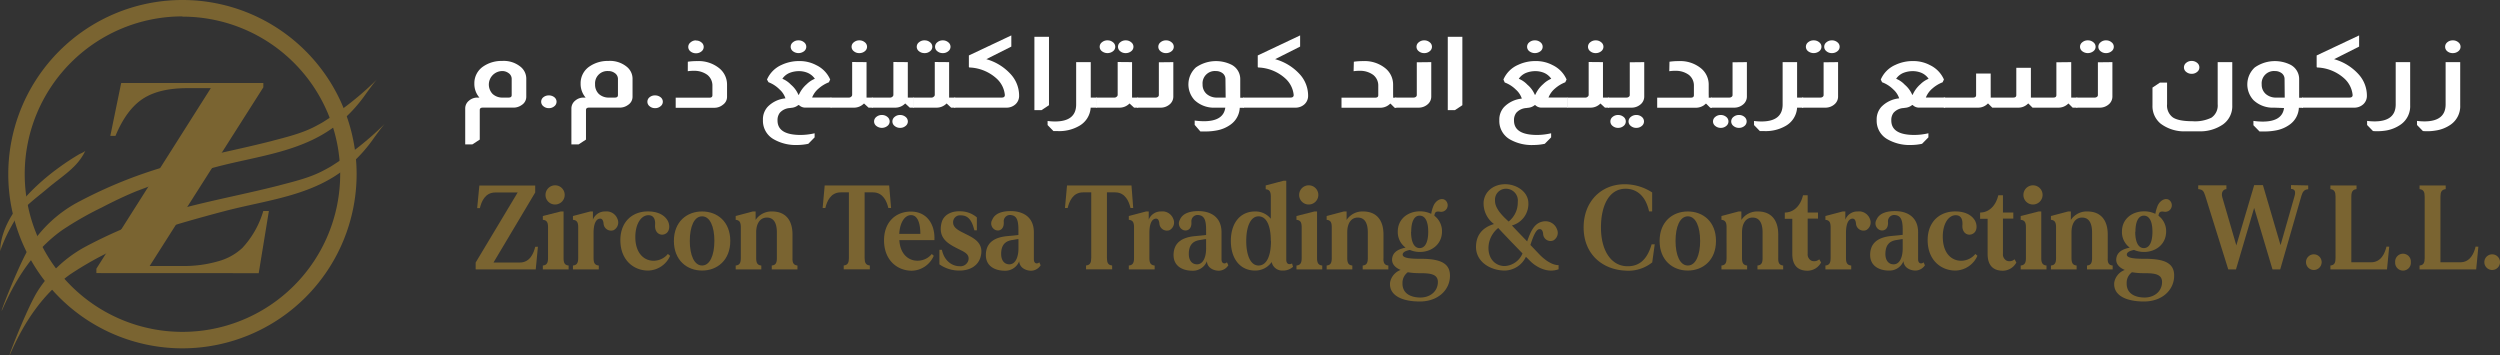<svg xmlns="http://www.w3.org/2000/svg" id="Layer_1" data-name="Layer 1" viewBox="0 0 610.04 86.63"><rect x="0" y="0" width="610.04" height="86.63" fill="#333333" stroke="none"/><defs fill="#ffffff"><style>.cls-1{fill:#7a6431;}</style></defs><path class="cls-1" d="M103,249.58V248.5l27.92-44.05h-5.75q-6.93,0-10.9,2.64t-6.61,9h-1.26l2.65-12.89h34.69v1.05L116,247.85H124a30,30,0,0,0,8.73-1.16,14,14,0,0,0,5.9-3.26,22.59,22.59,0,0,0,5.1-9h1.36l-2.48,15.17Z" transform="translate(-79.48 -182.94)" fill="#ffffff"/><path class="cls-1" d="M80.33,257.86c-2.1,4.72,3.68-10.48,6.48-14.81a31.73,31.73,0,0,1,11.36-10.6,114.41,114.41,0,0,1,13.39-6.1,118.62,118.62,0,0,1,13.67-4.22c6.79-1.67,13.58-3,20.35-4.73,3.74-1,7.53-1.87,10.94-3.68.55-.29,1.1-.59,1.64-.9a75.6,75.6,0,0,0,13.37-10.56c-.69.68-2.7,3.49-3.27,4.29a35.06,35.06,0,0,1-5.68,6.12c-8.62,7.31-19.8,8.22-30.32,11q-2.56.68-5.12,1.38c-3.4.94-6.8,1.92-10.14,3-1.4.47-2.8,1-4.17,1.52-2.9,1.18-5.73,2.55-8.52,4a80.66,80.66,0,0,0-9.77,5.6C88,243.88,83.62,250.48,80.33,257.86Z" transform="translate(-79.48 -182.94)" fill="#ffffff"/><path class="cls-1" d="M82.26,268.67c-2.1,4.72,3.68-10.48,6.48-14.81a31.73,31.73,0,0,1,11.36-10.6,114.41,114.41,0,0,1,13.39-6.1,118.62,118.62,0,0,1,13.67-4.22c6.79-1.67,13.58-3,20.35-4.73,3.74-1,7.53-1.86,10.94-3.68q.83-.43,1.65-.9a75.53,75.53,0,0,0,13.36-10.56c-.69.68-2.7,3.49-3.27,4.29a35.06,35.06,0,0,1-5.68,6.12c-8.62,7.31-19.8,8.22-30.32,11q-2.56.67-5.12,1.38c-3.4.94-6.79,1.92-10.14,3-1.4.47-2.8,1-4.17,1.52-2.9,1.18-5.73,2.56-8.52,4a80.66,80.66,0,0,0-9.77,5.6C90,254.69,85.55,261.29,82.26,268.67Z" transform="translate(-79.48 -182.94)" fill="#ffffff"/><path class="cls-1" d="M100.32,219.69c-.15.33-1.37.77-1.7,1-.61.36-1.22.74-1.82,1.12-1.19.77-2.36,1.58-3.5,2.43A54,54,0,0,0,87,229.69c-3.6,3.68-6.87,8.25-7.43,13.5a4.83,4.83,0,0,1-.08,1.08,38.63,38.63,0,0,1,2.82-6.21,19.84,19.84,0,0,1,3.7-4.88c1.61-1.5,3.36-2.82,5-4.2C94.7,225.83,98.39,223.85,100.32,219.69Z" transform="translate(-79.48 -182.94)" fill="#ffffff"/><path class="cls-1" d="M124,267.94a42.5,42.5,0,1,1,42.5-42.5A42.54,42.54,0,0,1,124,267.94Zm0-81a38.49,38.49,0,1,0,38.49,38.49A38.49,38.49,0,0,0,124,187Z" transform="translate(-79.48 -182.94)" fill="#ffffff"/><path class="cls-1" d="M210.74,243.14l-.53,5.53H195.55V247l10.25-17.09h-5.47c-2.5,0-3.38,2.26-3.75,3.81h-.66l.53-5.5h13.63v1.69L199.9,247h6.43c2.47,0,3.38-2.28,3.75-3.83Z" transform="translate(-79.48 -182.94)" fill="#ffffff"/><path class="cls-1" d="M218.23,247.73v.94h-6.29v-.94c1-.09,1.27-.7,1.27-1.84V238.4c0-1.14-.26-1.73-1.27-1.82v-.93l4.38-1.11H217v11.35C217,247,217.22,247.64,218.23,247.73Zm-5.63-17.38a2.34,2.34,0,1,1,2.34,2.49A2.32,2.32,0,0,1,212.6,230.35Z" transform="translate(-79.48 -182.94)" fill="#ffffff"/><path class="cls-1" d="M229.23,239.1a1.83,1.83,0,0,1-2.47-1.64c-.11-.88-.42-1.2-.9-1.17-1,.09-1.54,1.38-1.54,3.48v6.12c0,1.14.26,1.75,1.27,1.84v.94h-6.3v-.94c1-.09,1.28-.7,1.28-1.84V238.4c0-1.14-.27-1.73-1.28-1.82v-.93l4.23-1.11h.64v2a3.14,3.14,0,0,1,3-2,2.85,2.85,0,0,1,3,1.84A2.13,2.13,0,0,1,229.23,239.1Z" transform="translate(-79.48 -182.94)" fill="#ffffff"/><path class="cls-1" d="M243,245.36a6,6,0,0,1-5.37,3.6c-3.5,0-6.77-2.52-6.77-7.43,0-4.45,2.9-7,6.72-7,2.34,0,4,.84,4.81,2.22.64,1.14.58,2.84-.72,3.33-1.06.44-2.47-.29-2.34-2.22.11-1.46-.37-2.49-1.8-2.4-1.81.15-3.22,2.52-3,6.06.45,5.82,5.74,6.11,7.92,3.39Z" transform="translate(-79.48 -182.94)" fill="#ffffff"/><path class="cls-1" d="M257.68,241.73c0,4.71-3.19,7.23-6.88,7.23s-6.88-2.52-6.88-7.23,3.19-7.19,6.88-7.19S257.68,237,257.68,241.73Zm-3.88,0c0-3.48-1.06-6-3-6s-3,2.52-3,6,1.09,6,3,6S253.8,245.21,253.8,241.73Z" transform="translate(-79.48 -182.94)" fill="#ffffff"/><path class="cls-1" d="M274.07,247.73v.94H267.8v-.94c1-.09,1.25-.7,1.25-1.84v-6.21c0-2.19-.69-3.65-2.44-3.65S264,237.64,264,239.6v6.29c0,1.14.26,1.75,1.25,1.84v.94H259v-.94c1-.09,1.25-.7,1.25-1.84V238.4c0-1.14-.27-1.73-1.25-1.82v-.93l4.19-1.11h.67v2.07a4.63,4.63,0,0,1,4-2.07c3.51,0,5,2.36,5,5.61v5.74C272.82,247,273.09,247.64,274.07,247.73Z" transform="translate(-79.48 -182.94)" fill="#ffffff"/><path class="cls-1" d="M296.92,233.69h-.67c-.37-1.55-1.25-3.81-3.74-3.81h-2.05v16c0,1.14.27,1.75,1.27,1.84v.94h-6.37v-.94c1-.09,1.27-.7,1.27-1.84v-16h-2c-2.5,0-3.38,2.26-3.75,3.81h-.66l.5-5.5h15.73Z" transform="translate(-79.48 -182.94)" fill="#ffffff"/><path class="cls-1" d="M307.49,241.53h-8.56c.35,5.76,5.74,6.11,7.92,3.39l.48.44A6,6,0,0,1,302,249c-3.54,0-6.8-2.52-6.8-7.43,0-4.33,2.73-7,6.56-7s5.79,3,5.74,6.55ZM298.91,240h5.15c0-2-.42-4.63-2.36-4.57C300.16,235.53,299.07,237.31,298.91,240Z" transform="translate(-79.48 -182.94)" fill="#ffffff"/><path class="cls-1" d="M315.22,240.09c2,1,4.41,2.23,3.56,5.45-.56,2.22-2.58,3.42-5.16,3.42a8.32,8.32,0,0,1-4.91-1.52V243.9h.61c.58,2.78,2.58,4,4.3,4a2,2,0,0,0,2.18-1.5c.29-1.52-1.06-2-2.76-2.86-2.55-1.29-4.62-2.67-3.83-6.15.53-2.28,2.79-3,4.71-2.89a6.25,6.25,0,0,1,3.93,1.49l0,3.16h-.61c-.64-2.64-1.62-3.66-3.34-3.66a1.67,1.67,0,0,0-1.84,1.49C311.9,238.54,313.46,239.22,315.22,240.09Z" transform="translate(-79.48 -182.94)" fill="#ffffff"/><path class="cls-1" d="M333.41,247.67A2.8,2.8,0,0,1,331.1,249c-1.11,0-2.81-.59-2.92-2.31a3.64,3.64,0,0,1-3.53,2.31c-2.23,0-4.52-1-4.6-3.66-.08-3.48,2.52-4.5,5.1-4.77,1.22-.11,2.18-.2,2.84-.29V239c0-2.25-.39-3.39-1.75-3.57a1.53,1.53,0,0,0-1.83,1.64c.13,1.84-1.07,2.37-2,2a1.74,1.74,0,0,1-.8-2.52c.72-1.72,2.76-2.1,4.51-2.1,2.48,0,5.64,1.05,5.64,5.2v6.56c0,1.14.87,1.2,1.32.73ZM328,243.58v-2.29c-.37,0-.85.12-1.46.21-1.91.26-2.71,1.37-2.76,3.25s.9,2.72,2.07,2.69C327.33,247.38,328,245.57,328,243.58Z" transform="translate(-79.48 -182.94)" fill="#ffffff"/><path class="cls-1" d="M356,233.69h-.66c-.37-1.55-1.25-3.81-3.75-3.81h-2v16c0,1.14.26,1.75,1.27,1.84v.94h-6.37v-.94c1-.09,1.27-.7,1.27-1.84v-16h-2c-2.5,0-3.38,2.26-3.75,3.81h-.66l.5-5.5h15.73Z" transform="translate(-79.48 -182.94)" fill="#ffffff"/><path class="cls-1" d="M364.87,239.1a1.84,1.84,0,0,1-2.48-1.64c-.1-.88-.42-1.2-.9-1.17-1,.09-1.54,1.38-1.54,3.48v6.12c0,1.14.27,1.75,1.28,1.84v.94h-6.3v-.94c1-.09,1.27-.7,1.27-1.84V238.4c0-1.14-.26-1.73-1.27-1.82v-.93l4.22-1.11h.64v2a3.15,3.15,0,0,1,3-2,2.83,2.83,0,0,1,3,1.84A2.12,2.12,0,0,1,364.87,239.1Z" transform="translate(-79.48 -182.94)" fill="#ffffff"/><path class="cls-1" d="M379.21,247.67A2.8,2.8,0,0,1,376.9,249c-1.12,0-2.82-.59-2.92-2.31a3.66,3.66,0,0,1-3.54,2.31c-2.23,0-4.51-1-4.59-3.66-.08-3.48,2.52-4.5,5.1-4.77,1.22-.11,2.18-.2,2.84-.29V239c0-2.25-.4-3.39-1.75-3.57a1.53,1.53,0,0,0-1.84,1.64c.14,1.84-1.06,2.37-2,2a1.75,1.75,0,0,1-.8-2.52c.72-1.72,2.77-2.1,4.52-2.1,2.47,0,5.63,1.05,5.63,5.2v6.56c0,1.14.88,1.2,1.33.73Zm-5.42-4.09v-2.29c-.37,0-.85.12-1.46.21-1.91.26-2.71,1.37-2.76,3.25s.9,2.72,2.07,2.69C373.13,247.38,373.79,245.57,373.79,243.58Z" transform="translate(-79.48 -182.94)" fill="#ffffff"/><path class="cls-1" d="M395,248.05a3.61,3.61,0,0,1-2.5.91,2.62,2.62,0,0,1-2.71-2.08,4.88,4.88,0,0,1-4.06,2.08c-3.53,0-5.9-2.75-5.9-7.23s2.37-7.19,5.9-7.19a4.8,4.8,0,0,1,3.85,1.78v-5.38c0-1.15-.26-1.73-1.25-1.82v-.93l4.36-1.15h.66V246.3c0,1.14.75,1.28,1.41.93Zm-5.42-6.32c0-3.63-1-6-3-6s-3,2.63-3,6,1,6,3,6S389.62,245.36,389.62,241.73Z" transform="translate(-79.48 -182.94)" fill="#ffffff"/><path class="cls-1" d="M402.13,247.73v.94h-6.29v-.94c1-.09,1.27-.7,1.27-1.84V238.4c0-1.14-.26-1.73-1.27-1.82v-.93l4.38-1.11h.64v11.35C400.86,247,401.12,247.64,402.13,247.73Zm-5.63-17.38a2.34,2.34,0,1,1,2.34,2.49A2.32,2.32,0,0,1,396.5,230.35Z" transform="translate(-79.48 -182.94)" fill="#ffffff"/><path class="cls-1" d="M418.26,247.73v.94H412v-.94c1-.09,1.25-.7,1.25-1.84v-6.21c0-2.19-.69-3.65-2.45-3.65s-2.57,1.61-2.57,3.57v6.29c0,1.14.26,1.75,1.24,1.84v.94h-6.27v-.94c1-.09,1.25-.7,1.25-1.84V238.4c0-1.14-.26-1.73-1.25-1.82v-.93l4.2-1.11h.67v2.07a4.62,4.62,0,0,1,4-2.07c3.51,0,5,2.36,5,5.61v5.74C417,247,417.28,247.64,418.26,247.73Z" transform="translate(-79.48 -182.94)" fill="#ffffff"/><path class="cls-1" d="M433.29,250.51c-.16,3.31-3,6-7.36,6s-7.54-1.49-7.25-4.62a4,4,0,0,1,2.58-3.08c-1.54-.64-2.39-1.72-2-3.19s1.94-2,3.21-2.25a4.71,4.71,0,0,1-1.91-3.92c0-3.16,2.58-4.94,5.39-4.94a6.25,6.25,0,0,1,2.77.61,8.35,8.35,0,0,1,.53-1.9c.66-1.64,2.47-2.34,3.27-1a1.6,1.6,0,0,1-1.54,2.4c-.64-.12-1.12-.09-1.31.29a1.65,1.65,0,0,0-.18.68,4.7,4.7,0,0,1,1.86,3.83c0,3.19-2.61,5-5.4,5a6.22,6.22,0,0,1-2.44-.49c-.72.14-1.7.43-1.75,1.08s.79,1.11,4.41,1.08C431,246.09,433.45,247.18,433.29,250.51Zm-7.49-.91a16.32,16.32,0,0,1-2.79-.23,3.17,3.17,0,0,0-1.3,2.63c-.08,2.72,2.26,3.54,4.38,3.54s4.09-1.25,4.25-3.54S428.35,249.6,425.8,249.6Zm-2-10.12c0,2.55.77,4,2.09,4s2.1-1.4,2.1-4-.79-3.92-2.1-3.92S423.84,237,423.84,239.48Z" transform="translate(-79.48 -182.94)" fill="#ffffff"/><path class="cls-1" d="M459.8,247.64v1c-2.79,1.05-5.52-.65-6.74-1.82-.27-.26-.69-.7-1.23-1.22a5.84,5.84,0,0,1-5.18,3.36c-3.42,0-7-2.08-7-5.76,0-2.9,1.6-4.77,4.39-5.59a6.27,6.27,0,0,1-2.53-5.45c.29-2.69,2.61-4.27,5.26-4.27s5.42,1.7,5.64,4.3a5.46,5.46,0,0,1-4,5.77c.93,1,2.39,2.51,3.72,3.89,1-2.93,2-4.74,4.3-4.92a3,3,0,0,1,3,2,2.12,2.12,0,0,1-.93,2.69,1.8,1.8,0,0,1-2.47-1.63c-.11-.88-.43-1.17-.9-1.14-.86,0-1.6,2-2.21,3.86l1.91,2C456.06,246.06,458,247.64,459.8,247.64ZM451,244.78c-2.05-2.11-4.84-5-5.93-6.21a6.4,6.4,0,0,0-2.36,4.39c-.24,3.31,1.91,5,4.09,4.89A5,5,0,0,0,451,244.78ZM447.61,237a5.9,5.9,0,0,0,2.23-4.74A2.88,2.88,0,0,0,447,229a2.65,2.65,0,0,0-2.71,2.83C444.21,233.72,446,235.53,447.61,237Z" transform="translate(-79.48 -182.94)" fill="#ffffff"/><path class="cls-1" d="M483.26,242.55l-.61,4.42a9.35,9.35,0,0,1-6.64,2c-5.69-.29-10.1-4.15-10.1-10.53s4.33-10.54,10-10.54a12.22,12.22,0,0,1,6.72,2v4.63h-.75c-.79-3.66-2.92-5.56-5.81-5.53-4,.05-5.93,4.18-5.93,9.45,0,5.56,2.42,9.27,6.19,9.45,3.14.14,5.08-1.61,6.17-5.33Z" transform="translate(-79.48 -182.94)" fill="#ffffff"/><path class="cls-1" d="M498.21,241.73c0,4.71-3.18,7.23-6.88,7.23s-6.88-2.52-6.88-7.23,3.19-7.19,6.88-7.19S498.21,237,498.21,241.73Zm-3.87,0c0-3.48-1.07-6-3-6s-3,2.52-3,6,1.08,6,3,6S494.34,245.21,494.34,241.73Z" transform="translate(-79.48 -182.94)" fill="#ffffff"/><path class="cls-1" d="M514.6,247.73v.94h-6.27v-.94c1-.09,1.25-.7,1.25-1.84v-6.21c0-2.19-.69-3.65-2.44-3.65s-2.58,1.61-2.58,3.57v6.29c0,1.14.27,1.75,1.25,1.84v.94h-6.27v-.94c1-.09,1.25-.7,1.25-1.84V238.4c0-1.14-.27-1.73-1.25-1.82v-.93l4.2-1.11h.66v2.07a4.64,4.64,0,0,1,4-2.07c3.5,0,5,2.36,5,5.61v5.74C513.36,247,513.62,247.64,514.6,247.73Z" transform="translate(-79.48 -182.94)" fill="#ffffff"/><path class="cls-1" d="M523.85,247a3.79,3.79,0,0,1-3.3,2c-1.83,0-3.72-.79-3.72-4.1v-8.57H515V234.8c2.34,0,3.91-1.87,4.44-4.21h1.14v4.21h2.52v1.49h-2.52v8.57a1.7,1.7,0,0,0,1,1.73,1.86,1.86,0,0,0,1.83-.38Z" transform="translate(-79.48 -182.94)" fill="#ffffff"/><path class="cls-1" d="M534.84,239.1a1.83,1.83,0,0,1-2.47-1.64c-.1-.88-.42-1.2-.9-1.17-1,.09-1.54,1.38-1.54,3.48v6.12c0,1.14.27,1.75,1.28,1.84v.94h-6.3v-.94c1-.09,1.27-.7,1.27-1.84V238.4c0-1.14-.26-1.73-1.27-1.82v-.93l4.22-1.11h.64v2a3.14,3.14,0,0,1,3-2,2.83,2.83,0,0,1,3,1.84A2.12,2.12,0,0,1,534.84,239.1Z" transform="translate(-79.48 -182.94)" fill="#ffffff"/><path class="cls-1" d="M549.19,247.67a2.8,2.8,0,0,1-2.31,1.29c-1.12,0-2.82-.59-2.92-2.31a3.66,3.66,0,0,1-3.54,2.31c-2.23,0-4.51-1-4.59-3.66-.08-3.48,2.52-4.5,5.1-4.77,1.22-.11,2.18-.2,2.84-.29V239c0-2.25-.4-3.39-1.75-3.57a1.53,1.53,0,0,0-1.84,1.64c.14,1.84-1.06,2.37-2,2a1.75,1.75,0,0,1-.8-2.52c.72-1.72,2.77-2.1,4.52-2.1,2.47,0,5.63,1.05,5.63,5.2v6.56c0,1.14.88,1.2,1.33.73Zm-5.42-4.09v-2.29c-.37,0-.85.12-1.46.21-1.91.26-2.71,1.37-2.76,3.25s.9,2.72,2.07,2.69C543.11,247.38,543.77,245.57,543.77,243.58Z" transform="translate(-79.48 -182.94)" fill="#ffffff"/><path class="cls-1" d="M562,245.36a6,6,0,0,1-5.36,3.6c-3.51,0-6.78-2.52-6.78-7.43,0-4.45,2.9-7,6.72-7,2.34,0,4,.84,4.81,2.22.64,1.14.59,2.84-.72,3.33-1.06.44-2.47-.29-2.33-2.22.1-1.46-.38-2.49-1.81-2.4-1.81.15-3.21,2.52-2.95,6.06.45,5.82,5.74,6.11,7.92,3.39Z" transform="translate(-79.48 -182.94)" fill="#ffffff"/><path class="cls-1" d="M571.5,247a3.79,3.79,0,0,1-3.29,2c-1.84,0-3.72-.79-3.72-4.1v-8.57h-1.83V234.8c2.33,0,3.9-1.87,4.43-4.21h1.14v4.21h2.53v1.49h-2.53v8.57a1.71,1.71,0,0,0,1,1.73,1.87,1.87,0,0,0,1.84-.38Z" transform="translate(-79.48 -182.94)" fill="#ffffff"/><path class="cls-1" d="M578.86,247.73v.94h-6.3v-.94c1-.09,1.28-.7,1.28-1.84V238.4c0-1.14-.27-1.73-1.28-1.82v-.93l4.39-1.11h.63v11.35C577.58,247,577.85,247.64,578.86,247.73Zm-5.63-17.38a2.34,2.34,0,1,1,2.34,2.49A2.32,2.32,0,0,1,573.23,230.35Z" transform="translate(-79.48 -182.94)" fill="#ffffff"/><path class="cls-1" d="M595,247.73v.94h-6.26v-.94c1-.09,1.24-.7,1.24-1.84v-6.21c0-2.19-.69-3.65-2.44-3.65s-2.58,1.61-2.58,3.57v6.29c0,1.14.27,1.75,1.25,1.84v.94h-6.27v-.94c1-.09,1.25-.7,1.25-1.84V238.4c0-1.14-.27-1.73-1.25-1.82v-.93l4.2-1.11h.66v2.07a4.64,4.64,0,0,1,4-2.07c3.51,0,5,2.36,5,5.61v5.74C593.74,247,594,247.64,595,247.73Z" transform="translate(-79.48 -182.94)" fill="#ffffff"/><path class="cls-1" d="M610,250.51c-.16,3.31-3,6-7.36,6s-7.54-1.49-7.25-4.62a4,4,0,0,1,2.58-3.08c-1.55-.64-2.4-1.72-2-3.19s1.94-2,3.21-2.25a4.71,4.71,0,0,1-1.91-3.92c0-3.16,2.57-4.94,5.39-4.94a6.2,6.2,0,0,1,2.76.61,9.53,9.53,0,0,1,.53-1.9c.67-1.64,2.48-2.34,3.27-1a1.6,1.6,0,0,1-1.54,2.4c-.64-.12-1.11-.09-1.3.29a1.65,1.65,0,0,0-.19.68,4.67,4.67,0,0,1,1.86,3.83c0,3.19-2.6,5-5.39,5a6.22,6.22,0,0,1-2.44-.49c-.72.14-1.7.43-1.76,1.08s.8,1.11,4.41,1.08C607.76,246.09,610.18,247.18,610,250.51Zm-7.49-.91a16.24,16.24,0,0,1-2.79-.23,3.15,3.15,0,0,0-1.3,2.63c-.08,2.72,2.25,3.54,4.38,3.54s4.09-1.25,4.25-3.54S605.08,249.6,602.53,249.6Zm-2-10.12c0,2.55.77,4,2.1,4s2.1-1.4,2.1-4-.8-3.92-2.1-3.92S600.56,237,600.56,239.48Z" transform="translate(-79.48 -182.94)" fill="#ffffff"/><path class="cls-1" d="M642.72,228.19v.93c-.93.06-1.35.53-1.67,1.64l-5.16,17.91H634l-4.47-15-4.43,15h-1.89l-5.63-18c-.37-1.2-.69-1.49-1.7-1.58v-.93h6.88v.93c-.85.06-1.33.85-1,2l3.42,11.73,4.36-14.71h2.13l4.3,14.65,3.4-11.9c.37-1.29.05-1.79-.85-1.82v-.93Z" transform="translate(-79.48 -182.94)" fill="#ffffff"/><path class="cls-1" d="M646,246.91a1.91,1.91,0,1,1-3.82,0,1.91,1.91,0,1,1,3.82,0Z" transform="translate(-79.48 -182.94)" fill="#ffffff"/><path class="cls-1" d="M662.48,243.14l-.53,5.53H648.14v-.94c1-.09,1.25-.7,1.25-1.84V230.94c0-1.15-.27-1.73-1.25-1.85v-.9h6.37v.9c-1,.12-1.27.7-1.27,1.85v16h4.83c2.47,0,3.38-2.28,3.75-3.83Z" transform="translate(-79.48 -182.94)" fill="#ffffff"/><path class="cls-1" d="M667.77,246.91a1.92,1.92,0,1,1-3.83,0,1.92,1.92,0,1,1,3.83,0Z" transform="translate(-79.48 -182.94)" fill="#ffffff"/><path class="cls-1" d="M684.24,243.14l-.53,5.53H669.89v-.94c1-.09,1.25-.7,1.25-1.84V230.94c0-1.15-.26-1.73-1.25-1.85v-.9h6.38v.9c-1,.12-1.28.7-1.28,1.85v16h4.84c2.47,0,3.37-2.28,3.74-3.83Z" transform="translate(-79.48 -182.94)" fill="#ffffff"/><path class="cls-1" d="M689.52,246.91a1.91,1.91,0,1,1-3.82,0,1.91,1.91,0,1,1,3.82,0Z" transform="translate(-79.48 -182.94)" fill="#ffffff"/><path d="M196.46,206.75a5.08,5.08,0,0,1-1.23-3.43,4.92,4.92,0,0,1,2.16-4.16,7.89,7.89,0,0,1,4.62-1.35,6.47,6.47,0,0,1,4.61,1.52,3.74,3.74,0,0,1,1.28,2.95v4.27a2.36,2.36,0,0,1-1.1,2,3.39,3.39,0,0,1-2.05.65h-7.47c-.49,0-.73.2-.73.6V217l-1.81,1.18H193V209.4a2.41,2.41,0,0,1,.89-1.87,3.1,3.1,0,0,1,2.11-.78Zm7.88-4.47a1.71,1.71,0,0,0-.79-1.52,2.53,2.53,0,0,0-1.57-.48,3.3,3.3,0,0,0-2.29,5.59,3.51,3.51,0,0,0,2.52.88h1.4c.49,0,.73-.2.73-.61Z" transform="translate(-79.48 -182.94)" fill="#ffffff"/><path d="M213.39,206.22a2.12,2.12,0,0,1,1.35.44,1.39,1.39,0,0,1,0,2.21,2,2,0,0,1-1.35.46,2,2,0,0,1-1.31-.46,1.39,1.39,0,0,1,0-2.21A2.07,2.07,0,0,1,213.39,206.22Z" transform="translate(-79.48 -182.94)" fill="#ffffff"/><path d="M222.38,206.75a5.13,5.13,0,0,1-1.22-3.43,4.92,4.92,0,0,1,2.16-4.16,7.86,7.86,0,0,1,4.61-1.35,6.45,6.45,0,0,1,4.61,1.52,3.75,3.75,0,0,1,1.29,2.95v4.27a2.35,2.35,0,0,1-1.11,2,3.36,3.36,0,0,1-2,.65H223.2c-.48,0-.73.2-.73.6V217l-1.81,1.18h-1.75V209.4a2.44,2.44,0,0,1,.89-1.87,3.1,3.1,0,0,1,2.12-.78Zm7.89-4.47a1.73,1.73,0,0,0-.79-1.52,2.56,2.56,0,0,0-1.58-.48,3,3,0,0,0-3.21,3.21,3.16,3.16,0,0,0,.92,2.38,3.54,3.54,0,0,0,2.53.88h1.4c.48,0,.73-.2.73-.61Z" transform="translate(-79.48 -182.94)" fill="#ffffff"/><path d="M239.32,206.22a2.12,2.12,0,0,1,1.34.44,1.37,1.37,0,0,1,0,2.21,2,2,0,0,1-1.34.46,2,2,0,0,1-1.32-.46,1.39,1.39,0,0,1,0-2.21A2,2,0,0,1,239.32,206.22Z" transform="translate(-79.48 -182.94)" fill="#ffffff"/><path d="M247.32,198a15.56,15.56,0,0,1,2.3-.15,8,8,0,0,1,5.43,1.79,5.11,5.11,0,0,1,1.84,4v2.94a2.33,2.33,0,0,1-1,1.91,3.26,3.26,0,0,1-2.16.75h-9.37v-2.46h8.23c.49,0,.73-.2.73-.61V203.9a3.31,3.31,0,0,0-1.22-2.68,5.36,5.36,0,0,0-3.3-1,8.76,8.76,0,0,0-1.49.1Zm2-5.17a2,2,0,0,1,1.32.46,1.37,1.37,0,0,1,0,2.2,2,2,0,0,1-1.32.45,2.07,2.07,0,0,1-1.34-.45,1.37,1.37,0,0,1,0-2.2A2,2,0,0,1,249.27,192.79Z" transform="translate(-79.48 -182.94)" fill="#ffffff"/><path d="M266.64,202.35a6.92,6.92,0,0,1,3.62-3.6,9.91,9.91,0,0,1,4.24-.91,8.63,8.63,0,0,1,4.17,1,7,7,0,0,1,3.39,3.5l-.32.68a8.34,8.34,0,0,0-2.48,1.5,5.48,5.48,0,0,0-1.61,2.22h4.7v2.46h-6.42a2.13,2.13,0,0,1-1.49-.63h-.15a3,3,0,0,1-1.72.68l-.32.05a3.55,3.55,0,0,0-2.48,1.16,2.92,2.92,0,0,0-.56,1.88q0,3.53,5.64,3.53a15.32,15.32,0,0,0,3.41-.41v1l-1.54,1.57a13.14,13.14,0,0,1-2.69.29,10.77,10.77,0,0,1-5.72-1.38,5.16,5.16,0,0,1-2.66-4.71,4.53,4.53,0,0,1,1.14-3.21,6.94,6.94,0,0,1,4.35-2.08,5,5,0,0,0-1.43-2.17A7.62,7.62,0,0,0,267,203Zm11.68-.19a4.1,4.1,0,0,0-1.9-1.5,5.37,5.37,0,0,0-2-.36,6.12,6.12,0,0,0-2.22.41,3.91,3.91,0,0,0-1.81,1.45,6.07,6.07,0,0,1,2.1,1.45,6.45,6.45,0,0,1,1.81,2.46h.12a7.28,7.28,0,0,1,1.9-2.58A6.21,6.21,0,0,1,278.32,202.16Zm-4-9.37a2,2,0,0,1,1.35.46,1.37,1.37,0,0,1,0,2.2,2.24,2.24,0,0,1-2.69,0,1.36,1.36,0,0,1,0-2.2A2,2,0,0,1,274.32,192.79Z" transform="translate(-79.48 -182.94)" fill="#ffffff"/><path d="M290.93,198.1v8.65h1.49v2.46h-1l-1.08-1h-.06a3.37,3.37,0,0,1-2.48,1h-5.63v-2.46h4.4a.76.76,0,0,0,.59-.2.58.58,0,0,0,.26-.48v-8Zm-1.78-5.31a2,2,0,0,1,1.35.46,1.37,1.37,0,0,1,0,2.2,2.07,2.07,0,0,1-1.35.45,2,2,0,0,1-1.31-.45,1.36,1.36,0,0,1,0-2.2A2,2,0,0,1,289.15,192.79Z" transform="translate(-79.48 -182.94)" fill="#ffffff"/><path d="M301,198.1v8.65h1.48v2.46h-1l-1.08-1h-.06a3.35,3.35,0,0,1-2.48,1h-5.63v-2.46h4.41a.75.75,0,0,0,.58-.2.55.55,0,0,0,.26-.48v-8ZM294.67,211a2.05,2.05,0,0,1,1.34.46,1.41,1.41,0,0,1,.56,1.11,1.38,1.38,0,0,1-.56,1.11,2.18,2.18,0,0,1-2.68,0,1.38,1.38,0,0,1-.56-1.11,1.41,1.41,0,0,1,.56-1.11A2.07,2.07,0,0,1,294.67,211Zm4.44,0a2.07,2.07,0,0,1,1.34.46,1.41,1.41,0,0,1,.56,1.11,1.38,1.38,0,0,1-.56,1.11,2,2,0,0,1-1.34.46,2,2,0,0,1-1.32-.46,1.37,1.37,0,0,1-.55-1.11,1.4,1.4,0,0,1,.55-1.11A2,2,0,0,1,299.11,211Z" transform="translate(-79.48 -182.94)" fill="#ffffff"/><path d="M311.08,198.1v8.65h1.49v2.46h-1l-1.07-1h-.06a3.39,3.39,0,0,1-2.49,1h-5.63v-2.46h4.41a.74.74,0,0,0,.58-.2.56.56,0,0,0,.27-.48v-8Zm-6-5.31a2,2,0,0,1,1.34.46,1.36,1.36,0,0,1,0,2.2,2,2,0,0,1-1.34.45,2.07,2.07,0,0,1-1.34-.45,1.36,1.36,0,0,1,0-2.2A2,2,0,0,1,305.12,192.79Zm4.44,0a2,2,0,0,1,1.34.46,1.36,1.36,0,0,1,0,2.2,2,2,0,0,1-1.34.45,2,2,0,0,1-1.31-.45,1.36,1.36,0,0,1,0-2.2A2,2,0,0,1,309.56,192.79Z" transform="translate(-79.48 -182.94)" fill="#ffffff"/><path d="M326.26,191.58v2.73l-6.1,3.07a12.63,12.63,0,0,1,6,3.72,7.73,7.73,0,0,1,2,5.16,2.75,2.75,0,0,1-.89,2.13,3.22,3.22,0,0,1-2.29.82H312.33v-2.46h11.59c.51,0,.76-.21.76-.63a6.18,6.18,0,0,0-2-4,10.41,10.41,0,0,0-6.57-2.71c-.14,0-.21-.06-.21-.19v-2.75Z" transform="translate(-79.48 -182.94)" fill="#ffffff"/><path d="M335.45,191.92v16.69l-1.81,1.2h-1.75V191.92Z" transform="translate(-79.48 -182.94)" fill="#ffffff"/><path d="M345.64,198.1v8.65h1.49v2.46h-1.51a5.49,5.49,0,0,1-2.78,4.44,9.69,9.69,0,0,1-5.17,1.28c-.35,0-.73,0-1.13,0l-1.43-1.47v-1a14.1,14.1,0,0,0,1.81.12c3.44,0,5.16-1.39,5.16-4.15V198.1Z" transform="translate(-79.48 -182.94)" fill="#ffffff"/><path d="M355.72,198.1v8.65h1.49v2.46h-1l-1.08-1h-.05a3.39,3.39,0,0,1-2.49,1h-5.63v-2.46h4.41a.75.75,0,0,0,.58-.2.55.55,0,0,0,.26-.48v-8Zm-6-5.31a2,2,0,0,1,1.34.46,1.36,1.36,0,0,1,0,2.2,2.22,2.22,0,0,1-2.68,0,1.36,1.36,0,0,1,0-2.2A2,2,0,0,1,349.76,192.79Zm4.44,0a2,2,0,0,1,1.34.46,1.36,1.36,0,0,1,0,2.2,2.07,2.07,0,0,1-1.34.45,2,2,0,0,1-1.32-.45,1.37,1.37,0,0,1,0-2.2A2,2,0,0,1,354.2,192.79Z" transform="translate(-79.48 -182.94)" fill="#ffffff"/><path d="M365.79,198.1v8.45a2.46,2.46,0,0,1-.76,1.74,3.34,3.34,0,0,1-2.39.92H357v-2.46h4.5a.83.83,0,0,0,.55-.2.51.51,0,0,0,.21-.41v-8ZM364,192.79a2,2,0,0,1,1.34.46,1.36,1.36,0,0,1,0,2.2,2.07,2.07,0,0,1-1.34.45,2,2,0,0,1-1.32-.45,1.37,1.37,0,0,1,0-2.2A2,2,0,0,1,364,192.79Z" transform="translate(-79.48 -182.94)" fill="#ffffff"/><path d="M376,209.21A6.85,6.85,0,0,1,371,207.4a5.63,5.63,0,0,1,.29-8,8.55,8.55,0,0,1,8.73-.65,3.93,3.93,0,0,1,2.1,3.57v4.47H383v2.46h-1a5.34,5.34,0,0,1-2.22,4.08,8.25,8.25,0,0,1-3.36,1.43,14.64,14.64,0,0,1-2.68.26c-.3,0-.71,0-1.26,0h-.09L371,213.41v-1.06a16.35,16.35,0,0,0,2.24.17c3.19,0,4.94-1.1,5.23-3.31Zm2.51-6.93a1.8,1.8,0,0,0-.76-1.52,2.66,2.66,0,0,0-1.58-.48,3,3,0,0,0-3.24,3.26,3,3,0,0,0,1,2.34,3.79,3.79,0,0,0,2.63.87h2Z" transform="translate(-79.48 -182.94)" fill="#ffffff"/><path d="M396.73,191.58v2.73l-6.1,3.07a12.66,12.66,0,0,1,6.05,3.72,7.73,7.73,0,0,1,2,5.16,2.78,2.78,0,0,1-.89,2.13,3.23,3.23,0,0,1-2.29.82H382.81v-2.46H394.4c.5,0,.76-.21.76-.63a6.24,6.24,0,0,0-2-4,10.36,10.36,0,0,0-6.56-2.71c-.14,0-.21-.06-.21-.19v-2.75Z" transform="translate(-79.48 -182.94)" fill="#ffffff"/><path d="M409.84,198a15.61,15.61,0,0,1,2.31-.15,8,8,0,0,1,5.43,1.79,5.11,5.11,0,0,1,1.84,4v2.32a8.09,8.09,0,0,1,0,.82h.76v2.46h-.38l-1-1h-.09a5,5,0,0,1-.5.41,3.41,3.41,0,0,1-2,.58h-9.38v-2.46h8.24c.48,0,.73-.2.73-.61V203.9a3.29,3.29,0,0,0-1.23-2.68,5.36,5.36,0,0,0-3.3-1,8.84,8.84,0,0,0-1.49.1Z" transform="translate(-79.48 -182.94)" fill="#ffffff"/><path d="M428.73,198.1v8.45a2.46,2.46,0,0,1-.76,1.74,3.34,3.34,0,0,1-2.39.92h-5.64v-2.46h4.5a.87.87,0,0,0,.56-.2.53.53,0,0,0,.2-.41v-8ZM427,192.79a2,2,0,0,1,1.34.46,1.36,1.36,0,0,1,0,2.2,2,2,0,0,1-1.34.45,2,2,0,0,1-1.31-.45,1.36,1.36,0,0,1,0-2.2A2,2,0,0,1,427,192.79Z" transform="translate(-79.48 -182.94)" fill="#ffffff"/><path d="M436.32,191.92v16.69l-1.81,1.2h-1.75V191.92Z" transform="translate(-79.48 -182.94)" fill="#ffffff"/><path d="M446.34,202.35a6.85,6.85,0,0,1,3.62-3.6,9.83,9.83,0,0,1,4.23-.91,8.63,8.63,0,0,1,4.17,1,7,7,0,0,1,3.39,3.5l-.32.68a8.34,8.34,0,0,0-2.48,1.5,5.48,5.48,0,0,0-1.61,2.22H462v2.46h-6.42a2.13,2.13,0,0,1-1.49-.63H454a2.94,2.94,0,0,1-1.72.68l-.32.05a3.55,3.55,0,0,0-2.48,1.16,2.92,2.92,0,0,0-.56,1.88q0,3.53,5.64,3.53a15.47,15.47,0,0,0,3.42-.41v1l-1.55,1.57a13.06,13.06,0,0,1-2.69.29A10.79,10.79,0,0,1,448,217a5.16,5.16,0,0,1-2.66-4.71,4.53,4.53,0,0,1,1.14-3.21,7,7,0,0,1,4.35-2.08,5,5,0,0,0-1.43-2.17,7.62,7.62,0,0,0-2.74-1.76Zm11.67-.19a4.07,4.07,0,0,0-1.89-1.5,5.46,5.46,0,0,0-2-.36,6.12,6.12,0,0,0-2.22.41,3.91,3.91,0,0,0-1.81,1.45,6.07,6.07,0,0,1,2.1,1.45,6.45,6.45,0,0,1,1.81,2.46h.12a7.28,7.28,0,0,1,1.9-2.58A6.21,6.21,0,0,1,458,202.16Zm-4-9.37a2,2,0,0,1,1.35.46,1.37,1.37,0,0,1,0,2.2,2.24,2.24,0,0,1-2.69,0,1.37,1.37,0,0,1,0-2.2A2,2,0,0,1,454,192.79Z" transform="translate(-79.48 -182.94)" fill="#ffffff"/><path d="M470.63,198.1v8.65h1.48v2.46h-1l-1.08-1H470a3.35,3.35,0,0,1-2.48,1h-5.63v-2.46h4.41a.75.75,0,0,0,.58-.2.55.55,0,0,0,.26-.48v-8Zm-1.78-5.31a2,2,0,0,1,1.34.46,1.37,1.37,0,0,1,0,2.2,2.07,2.07,0,0,1-1.34.45,2,2,0,0,1-1.32-.45,1.37,1.37,0,0,1,0-2.2A2,2,0,0,1,468.85,192.79Z" transform="translate(-79.48 -182.94)" fill="#ffffff"/><path d="M480.7,198.1v8.45a2.5,2.5,0,0,1-.76,1.74,3.35,3.35,0,0,1-2.4.92h-5.63v-2.46h4.5a.83.83,0,0,0,.55-.2.51.51,0,0,0,.21-.41v-8ZM474.3,211a2.08,2.08,0,0,1,1.35.46,1.4,1.4,0,0,1,.55,1.11,1.37,1.37,0,0,1-.55,1.11,2,2,0,0,1-1.35.46,2,2,0,0,1-1.31-.46,1.37,1.37,0,0,1-.55-1.11,1.4,1.4,0,0,1,.55-1.11A2,2,0,0,1,474.3,211Zm4.47,0a2,2,0,0,1,1.33.46,1.42,1.42,0,0,1,.54,1.11,1.39,1.39,0,0,1-.54,1.11,2,2,0,0,1-1.33.46,2,2,0,0,1-1.34-.46,1.38,1.38,0,0,1-.56-1.11,1.41,1.41,0,0,1,.56-1.11A2.07,2.07,0,0,1,478.77,211Z" transform="translate(-79.48 -182.94)" fill="#ffffff"/><path d="M486.86,198a15.56,15.56,0,0,1,2.3-.15,8,8,0,0,1,5.43,1.79,5.11,5.11,0,0,1,1.84,4v2.32a8.09,8.09,0,0,1,0,.82h.76v2.46h-.38l-1-1h-.09a4.83,4.83,0,0,1-.49.41,3.47,3.47,0,0,1-2,.58h-9.37v-2.46h8.23c.49,0,.73-.2.73-.61V203.9a3.31,3.31,0,0,0-1.22-2.68,5.36,5.36,0,0,0-3.3-1,8.76,8.76,0,0,0-1.49.1Z" transform="translate(-79.48 -182.94)" fill="#ffffff"/><path d="M505.75,198.1v8.45a2.5,2.5,0,0,1-.76,1.74,3.35,3.35,0,0,1-2.4.92H497v-2.46h4.5a.85.85,0,0,0,.55-.2.5.5,0,0,0,.2-.41v-8ZM499.35,211a2.08,2.08,0,0,1,1.35.46,1.4,1.4,0,0,1,.55,1.11,1.37,1.37,0,0,1-.55,1.11,2,2,0,0,1-1.35.46,2,2,0,0,1-1.31-.46,1.38,1.38,0,0,1-.56-1.11,1.41,1.41,0,0,1,.56-1.11A2,2,0,0,1,499.35,211Zm4.47,0a2,2,0,0,1,1.33.46,1.42,1.42,0,0,1,.54,1.11,1.39,1.39,0,0,1-.54,1.11,2,2,0,0,1-1.33.46,2,2,0,0,1-1.34-.46,1.38,1.38,0,0,1-.56-1.11,1.41,1.41,0,0,1,.56-1.11A2.05,2.05,0,0,1,503.82,211Z" transform="translate(-79.48 -182.94)" fill="#ffffff"/><path d="M518,198.1v8.65h1.49v2.46H518a5.48,5.48,0,0,1-2.77,4.44,9.72,9.72,0,0,1-5.17,1.28c-.35,0-.73,0-1.14,0l-1.43-1.47v-1a14.22,14.22,0,0,0,1.81.12c3.45,0,5.17-1.39,5.17-4.15V198.1Z" transform="translate(-79.48 -182.94)" fill="#ffffff"/><path d="M528,198.1v8.45a2.46,2.46,0,0,1-.76,1.74,3.34,3.34,0,0,1-2.39.92h-5.63v-2.46h4.49a.85.85,0,0,0,.56-.2.53.53,0,0,0,.2-.41v-8Zm-5.95-5.31a2,2,0,0,1,1.34.46,1.37,1.37,0,0,1,0,2.2,2.24,2.24,0,0,1-2.69,0,1.37,1.37,0,0,1,0-2.2A2,2,0,0,1,522.07,192.79Zm4.43,0a2,2,0,0,1,1.35.46,1.37,1.37,0,0,1,0,2.2,2.07,2.07,0,0,1-1.35.45,2,2,0,0,1-1.31-.45,1.37,1.37,0,0,1,0-2.2A2,2,0,0,1,526.5,192.79Z" transform="translate(-79.48 -182.94)" fill="#ffffff"/><path d="M538.42,202.35a6.85,6.85,0,0,1,3.62-3.6,9.83,9.83,0,0,1,4.23-.91,8.63,8.63,0,0,1,4.17,1,7,7,0,0,1,3.39,3.5l-.32.68a8.34,8.34,0,0,0-2.48,1.5,5.57,5.57,0,0,0-1.61,2.22h4.7v2.46H547.7a2.13,2.13,0,0,1-1.49-.63h-.14a3,3,0,0,1-1.73.68l-.32.05a3.55,3.55,0,0,0-2.48,1.16,2.92,2.92,0,0,0-.55,1.88c0,2.35,1.87,3.53,5.63,3.53a15.47,15.47,0,0,0,3.42-.41v1l-1.55,1.57a13.06,13.06,0,0,1-2.69.29,10.79,10.79,0,0,1-5.72-1.38,5.16,5.16,0,0,1-2.66-4.71,4.53,4.53,0,0,1,1.14-3.21,7,7,0,0,1,4.35-2.08,5,5,0,0,0-1.43-2.17,7.62,7.62,0,0,0-2.74-1.76Zm11.67-.19a4.07,4.07,0,0,0-1.89-1.5,5.46,5.46,0,0,0-2-.36,6.12,6.12,0,0,0-2.22.41,3.91,3.91,0,0,0-1.81,1.45,6,6,0,0,1,2.1,1.45,6.59,6.59,0,0,1,1.82,2.46h.11a7.28,7.28,0,0,1,1.9-2.58A6.21,6.21,0,0,1,550.09,202.16Z" transform="translate(-79.48 -182.94)" fill="#ffffff"/><path d="M584.89,198.1v8.65h1.49v2.46h-1.14l-1-1h-.06a3.37,3.37,0,0,1-2.48,1h-6.25l-1-1h-.09a3.27,3.27,0,0,1-2.45,1h-6.28l-1-1h-.09a3.27,3.27,0,0,1-2.45,1h-8.29v-2.46h7.15c.49,0,.73-.2.73-.61v-5.26h3.56V206a6.69,6.69,0,0,1,0,.75h5.52c.49,0,.73-.2.73-.61v-6.66h3.56v6.45c0,.09,0,.24,0,.43v.39h5.49c.49,0,.73-.2.73-.61v-8Z" transform="translate(-79.48 -182.94)" fill="#ffffff"/><path d="M594.94,198.1v8.45a2.5,2.5,0,0,1-.76,1.74,3.35,3.35,0,0,1-2.4.92h-5.63v-2.46h4.5a.85.85,0,0,0,.55-.2.5.5,0,0,0,.2-.41v-8Zm-6-5.31a2,2,0,0,1,1.34.46,1.36,1.36,0,0,1,0,2.2,2.22,2.22,0,0,1-2.68,0,1.36,1.36,0,0,1,0-2.2A2,2,0,0,1,589,192.79Zm4.44,0a2,2,0,0,1,1.34.46,1.36,1.36,0,0,1,0,2.2,2.07,2.07,0,0,1-1.34.45,2,2,0,0,1-1.31-.45,1.36,1.36,0,0,1,0-2.2A1.94,1.94,0,0,1,593.42,192.79Z" transform="translate(-79.48 -182.94)" fill="#ffffff"/><path d="M624.19,198.1v10.53a5.46,5.46,0,0,1-2.25,4.66,9.8,9.8,0,0,1-6,1.69H613a9.58,9.58,0,0,1-6.28-1.86,5.53,5.53,0,0,1-2-4.49v-4.32l1.81-1.21h1.75v5.27a3.59,3.59,0,0,0,1.4,3.21c.93.63,2.53.94,4.79.94a9.1,9.1,0,0,0,4.64-.87,3.59,3.59,0,0,0,1.52-3.28V198.1Zm-9.93-.29a2.08,2.08,0,0,1,1.35.46,1.4,1.4,0,0,1,.55,1.11,1.37,1.37,0,0,1-.55,1.11,2,2,0,0,1-1.35.46,2,2,0,0,1-1.31-.46,1.37,1.37,0,0,1-.55-1.11,1.4,1.4,0,0,1,.55-1.11A2,2,0,0,1,614.26,197.81Z" transform="translate(-79.48 -182.94)" fill="#ffffff"/><path d="M634.44,209.21a6.87,6.87,0,0,1-5.05-1.81,5.63,5.63,0,0,1,.29-8,8.55,8.55,0,0,1,8.73-.65,3.93,3.93,0,0,1,2.1,3.57v4.47h.93v2.46h-1a5.31,5.31,0,0,1-2.22,4.08,8.25,8.25,0,0,1-3.36,1.43,14.64,14.64,0,0,1-2.68.26c-.29,0-.71,0-1.26,0h-.08l-1.49-1.52v-1.06a16.38,16.38,0,0,0,2.25.17q4.79,0,5.22-3.31Zm2.51-6.93a1.78,1.78,0,0,0-.76-1.52,2.64,2.64,0,0,0-1.58-.48,3,3,0,0,0-3.24,3.26,3,3,0,0,0,1,2.34,3.75,3.75,0,0,0,2.62.87h2Z" transform="translate(-79.48 -182.94)" fill="#ffffff"/><path d="M655.14,191.58v2.73l-6.1,3.07a12.63,12.63,0,0,1,6,3.72,7.73,7.73,0,0,1,2,5.16,2.75,2.75,0,0,1-.89,2.13,3.23,3.23,0,0,1-2.29.82H641.21v-2.46H652.8c.51,0,.76-.21.76-.63a6.28,6.28,0,0,0-2-4,10.41,10.41,0,0,0-6.57-2.71c-.14,0-.21-.06-.21-.19v-2.75Z" transform="translate(-79.48 -182.94)" fill="#ffffff"/><path d="M667.6,198.1v10.53a5.44,5.44,0,0,1-2.22,4.64,8.79,8.79,0,0,1-3.67,1.52,14.18,14.18,0,0,1-2.19.17c-.26,0-.6,0-1-.05l-1.43-1.47v-1a14.34,14.34,0,0,0,1.81.12c3.45,0,5.17-1.39,5.17-4.15V198.1Z" transform="translate(-79.48 -182.94)" fill="#ffffff"/><path d="M679.81,198.1v10.53a5.46,5.46,0,0,1-2.31,4.71,8.58,8.58,0,0,1-3.8,1.47,11.41,11.41,0,0,1-2,.15c-.25,0-.59,0-1-.05l-1.43-1.47v-1a14.1,14.1,0,0,0,1.81.12c3.44,0,5.17-1.39,5.17-4.15V198.1ZM678,192.79a2,2,0,0,1,1.34.46,1.37,1.37,0,0,1,0,2.2,2.07,2.07,0,0,1-1.34.45,2,2,0,0,1-1.33-.44,1.4,1.4,0,0,1,0-2.21A2,2,0,0,1,678,192.79Z" transform="translate(-79.48 -182.94)" fill="#ffffff"/></svg>